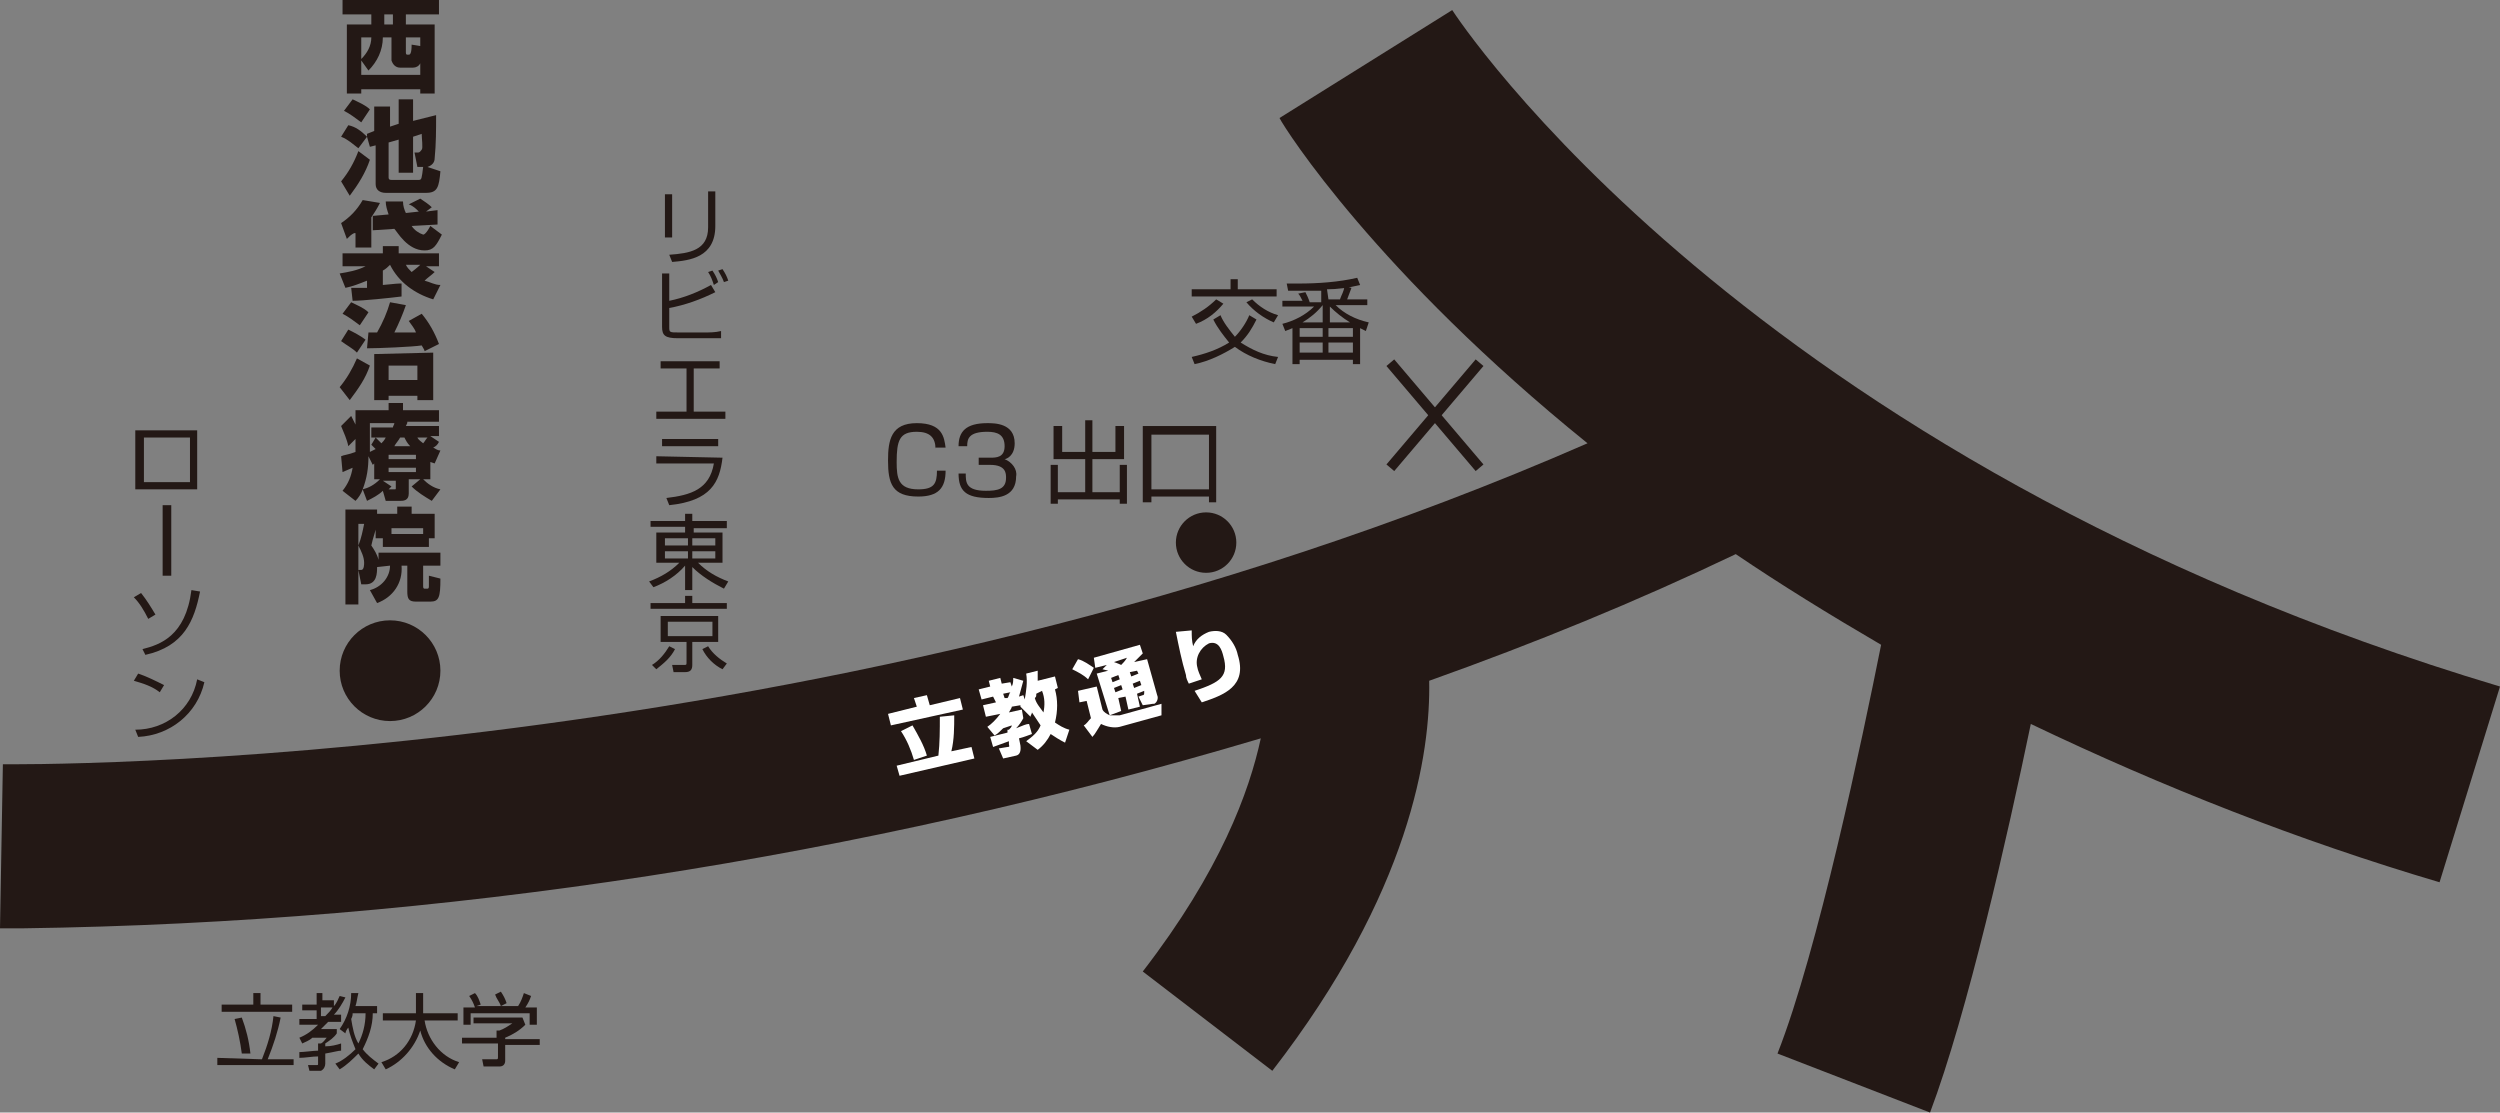 <?xml version="1.0" encoding="utf-8"?>
<!-- Generator: Adobe Illustrator 23.0.3, SVG Export Plug-In . SVG Version: 6.00 Build 0)  -->
<svg version="1.1" id="レイヤー_1" xmlns="http://www.w3.org/2000/svg" xmlns:xlink="http://www.w3.org/1999/xlink" x="0px"
	 y="0px" viewBox="0 0 173.7 77.3" style="enable-background:new 0 0 173.7 77.3;" xml:space="preserve">
<rect x="0" y="0" width="173.7" height="77.3" fill="#808080" stroke="none"/>
<style type="text/css">
	.st0{fill:#231815;}
	.st1{fill:none;stroke:#231815;stroke-width:0.71;stroke-miterlimit:10;}
	.st2{fill:#FFFFFF;}
</style>
<title>アセット 1</title>
<g>
	<g id="map">
		<path class="st0" d="M173.7,47.7C121.2,32,101.1,1,100.9,0.7l-12,7.5C89.3,9,95.7,19,110.3,30.8C57.7,53.8,0.8,53.1,0.2,53.1
			L0,64.5h1.6c29.1-0.4,58.1-4.9,86-13.2c-0.8,3.7-2.8,9.2-8.2,16.2l9,6.9C98,62,99.4,52.3,99.3,47.3c7.3-2.6,14.4-5.5,21.3-8.8
			c3.1,2.1,6.5,4.2,10.1,6.3c-1.3,6.5-4.4,21.3-7.2,28.4l10.6,4.1c2.6-6.9,5.4-19.3,7-27c9.2,4.4,18.6,8.1,28.4,11L173.7,47.7z"/>
		<line class="st1" x1="96.6" y1="25.2" x2="102.8" y2="32.5"/>
		<line class="st1" x1="102.8" y1="25.2" x2="96.6" y2="32.5"/>
		<circle class="st0" cx="83.8" cy="37.7" r="2.1"/>
		<path class="st0" d="M65,31.2c0-0.8-0.4-1.2-1.3-1.2c-1.2,0-1.4,0.6-1.4,2.1c0,1.1,0.1,1.9,1.5,1.9c1.1,0,1.3-0.4,1.3-1.3h0.6
			c0,1.2-0.5,1.8-1.9,1.8c-1.8,0-2.1-0.9-2.1-2.5c0-1.4,0.2-2.6,2-2.6s1.9,1,2,1.7H65z"/>
		<path class="st0" d="M67.1,32.9c0,0.6,0,1.2,1.4,1.2c0.8,0,1.4-0.1,1.4-0.9c0-0.3,0-0.9-1.1-0.9H68v-0.5h0.8c0.4,0,1,0,1-0.8
			S69.3,30,68.6,30c-1.3,0-1.4,0.5-1.4,1h-0.6c0-1,0.5-1.6,2-1.6c0.5,0,1.9,0,1.9,1.4c0,0.9-0.6,1.1-0.7,1.1
			c0.5,0.2,0.9,0.7,0.8,1.2c0,1.4-1.2,1.5-1.9,1.5c-1.6,0-2.1-0.5-2.1-1.7L67.1,32.9z"/>
		<path class="st0" d="M73.8,29.6v1.8h1.6v-2.2h0.5v2.2h1.6v-1.8h0.6v2.3h-2.2v2.3h1.9v-1.9h0.5v2.7h-0.5v-0.3h-4.3v0.3H73v-2.7h0.5
			v1.9h1.9v-2.3h-2.2v-2.3L73.8,29.6z"/>
		<path class="st0" d="M80,34.9h-0.6v-5.3h5.1v5.3H84v-0.4h-4V34.9z M80,34h4v-3.8h-4V34z"/>
		<path class="st0" d="M46.7,16.5h-0.5v-3h0.5V16.5z M49.7,15.7c0,2.2-1.8,2.4-3,2.5l-0.2-0.5c1.4-0.1,2.7-0.3,2.7-1.9v-2.5h0.5
			V15.7z"/>
		<path class="st0" d="M46.5,19.1v1.8c1-0.2,2-0.6,2.9-1.1l0.3,0.5c-1,0.5-2.1,0.9-3.2,1.1v1.3c0,0.4,0,0.4,0.7,0.4h1.7
			c0.4,0,0.8,0,1.2-0.1v0.5c-0.6,0-1.2,0-1.3,0h-1.7c-0.9,0-1.1-0.2-1.1-0.8v-3.7H46.5z M49.6,19.8c-0.1-0.3-0.2-0.6-0.4-0.9
			l0.3-0.1c0.2,0.3,0.3,0.5,0.4,0.8L49.6,19.8z M50.3,19.6c-0.1-0.3-0.3-0.6-0.4-0.8l0.3-0.1c0.2,0.3,0.3,0.5,0.4,0.8L50.3,19.6z"/>
		<path class="st0" d="M50,25.1v0.5h-1.8v3h2.2v0.5h-4.8v-0.5h2.1v-3h-1.8v-0.5H50z"/>
		<path class="st0" d="M50.2,31.8c-0.2,1.7-0.8,3-3.7,3.3l-0.2-0.5c1.7-0.2,3-0.6,3.3-2.4h-4v-0.5L50.2,31.8z M49.9,30.5v0.5H46
			v-0.5H49.9z"/>
		<path class="st0" d="M50.6,36.7h-2.4V37h2v2.1h-1.7c0.6,0.6,1.3,1,2.1,1.3l-0.3,0.5c-0.8-0.4-1.6-0.9-2.2-1.5V41h-0.5v-1.7
			c-0.6,0.7-1.4,1.2-2.2,1.5l-0.3-0.4c0.8-0.3,1.5-0.7,2.1-1.3h-1.6V37h2v-0.4h-2.4v-0.4h2.4v-0.5h0.5v0.5h2.4V36.7z M46.2,37.4v0.5
			h1.6v-0.5H46.2z M46.2,38.3v0.5h1.6v-0.5H46.2z M49.7,37.4h-1.6v0.5h1.6L49.7,37.4z M49.7,38.3h-1.6v0.5h1.6L49.7,38.3z"/>
		<path class="st0" d="M45.3,46.2c0.5-0.3,0.9-0.8,1.2-1.3l0.4,0.2c-0.3,0.6-0.8,1-1.3,1.4L45.3,46.2z M50.5,42.3h-5.3v-0.4h2.4
			v-0.5h0.5v0.5h2.4V42.3z M49.9,44.6h-1.8v1.6c0,0.3-0.1,0.5-0.5,0.5h-0.8l-0.1-0.5h0.8c0.2,0,0.2,0,0.2-0.2v-1.4h-1.8v-1.8h4V44.6
			z M49.5,43.2h-3.1v1h3.1V43.2z M49.2,44.9c0.3,0.5,0.8,0.9,1.3,1.2l-0.3,0.4c-0.6-0.3-1.1-0.8-1.4-1.4L49.2,44.9z"/>
		<path class="st0" d="M13.7,29.9V34H9.4v-4.1H13.7z M13.2,30.4H10v3.1h3.2L13.2,30.4z"/>
		<path class="st0" d="M11.9,40h-0.6v-4.9h0.6V40z"/>
		<path class="st0" d="M10.3,43c-0.3-0.6-0.6-1.1-1-1.5l0.5-0.3c0.4,0.5,0.7,1,1,1.5L10.3,43z M9.9,45.1c1.2-0.3,3-0.9,3.4-4.1
			l0.6,0.1c-0.4,2-1.1,3.8-3.8,4.4L9.9,45.1z"/>
		<path class="st0" d="M11.1,48.1c-0.5-0.4-1.1-0.6-1.8-0.8l0.3-0.5c0.6,0.2,1.2,0.5,1.8,0.8L11.1,48.1z M9.4,50.7
			c2.1,0,3.9-1.4,4.3-3.5l0.5,0.2c-0.5,2.2-2.4,3.7-4.6,3.8L9.4,50.7z"/>
		<path class="st0" d="M18.2,73.6c0.4-1,0.7-2,0.8-3l0.5,0.1c-0.2,1-0.5,1.9-0.9,2.9h1.8V74h-5.3v-0.5L18.2,73.6z M18.1,69v0.8h2.2
			v0.5h-4.9v-0.5h2.2V69H18.1z M16.8,73.2c-0.1-0.8-0.3-1.7-0.5-2.4l0.5-0.1c0.3,0.8,0.5,1.6,0.6,2.5L16.8,73.2z"/>
		<path class="st0" d="M24,69.3c-0.2,0.4-0.5,0.9-0.8,1.2h0.5V71h-0.9c-0.3,0.3-0.4,0.4-0.5,0.5h1.1v0.3c-0.2,0.3-0.5,0.5-0.8,0.7
			v0.2c0.4,0,0.8-0.1,1.1-0.2V73c-0.2,0-0.5,0.1-1.1,0.2v0.7c0,0.2-0.1,0.4-0.3,0.5c0,0-0.1,0-0.1,0h-0.7l-0.1-0.4H22
			c0.1,0,0.1,0,0.1-0.1v-0.5c-0.4,0-0.9,0.1-1.3,0.1v-0.4c0.3,0,1-0.1,1.3-0.1v-0.5h0.2c0.2-0.1,0.3-0.3,0.4-0.4h-1
			c-0.2,0.2-0.5,0.3-0.7,0.4l-0.2-0.4c0.5-0.2,0.9-0.5,1.3-0.9h-1.3v-0.4H22v-0.6h-1v-0.4h1V69h0.4v0.5h0.8v0.4
			c0.2-0.2,0.3-0.5,0.4-0.7L24,69.3z M22.6,70.6c0.2-0.2,0.4-0.4,0.5-0.6h-0.8v0.6H22.6z M26.2,69.9v0.5h-0.3c0,0.9-0.3,1.7-0.7,2.5
			c0.3,0.4,0.7,0.7,1.1,1L26,74.3c-0.4-0.3-0.8-0.6-1.1-1.1c-0.4,0.4-0.8,0.8-1.3,1.1l-0.3-0.4c0.5-0.2,1-0.6,1.4-1
			c-0.2-0.5-0.4-1-0.5-1.5c-0.1,0.1-0.2,0.3-0.2,0.4l-0.4-0.3c0.5-0.7,0.8-1.6,0.8-2.5h0.5c-0.1,0.4-0.1,0.6-0.2,0.9L26.2,69.9z
			 M24.5,70.4c0,0.1,0,0.2-0.1,0.4c0.1,0.6,0.2,1.2,0.5,1.7c0.3-0.6,0.5-1.3,0.5-2.1L24.5,70.4z"/>
		<path class="st0" d="M28.9,69h0.5v1.4h2.4v0.5h-2.3c0.2,1.3,1.1,2.5,2.4,2.9l-0.3,0.5c-1.2-0.5-2.1-1.5-2.4-2.7
			c-0.4,1.2-1.3,2.2-2.4,2.7l-0.3-0.5c1.3-0.4,2.2-1.5,2.4-2.9h-2.3v-0.5h2.3V69z"/>
		<path class="st0" d="M36.5,71.2c-0.4,0.4-0.9,0.7-1.4,0.9v0.1h2.4v0.4h-2.4v1.1c0,0.2-0.1,0.4-0.4,0.4c0,0-0.1,0-0.1,0h-1
			l-0.1-0.5h0.9c0.2,0,0.2,0,0.2-0.2v-0.9h-2.5v-0.4h2.4v-0.5h0.2c0.3-0.1,0.6-0.3,0.9-0.5h-2.7v-0.4h3.4L36.5,71.2z M36,69.9
			c0.2-0.3,0.3-0.6,0.4-0.9l0.5,0.2c-0.1,0.3-0.2,0.5-0.4,0.8h0.8v1.2h-0.5v-0.8h-4.1v0.8h-0.5v-1.2h0.8c-0.1-0.3-0.2-0.5-0.4-0.8
			l0.4-0.2c0.2,0.2,0.3,0.5,0.4,0.8l-0.3,0.1H36z M34.8,69.9c-0.1-0.3-0.3-0.5-0.4-0.8l0.4-0.2c0.2,0.3,0.3,0.5,0.4,0.8L34.8,69.9z"
			/>
		<circle class="st0" cx="27.1" cy="46.6" r="3.5"/>
		<path class="st0" d="M23.8,0h6.7v1h-2.3v0.7h2v4.8h-1V6.2h-4.1v0.3h-1V1.7h1.7V1h-2L23.8,0z M25.1,4.2v1h4.1V4.4
			c-0.1,0.2-0.3,0.3-0.5,0.3h-0.9c-0.3,0-0.5-0.2-0.6-0.5c0,0,0-0.1,0-0.1V2.6h-0.6c0,0.9-0.4,1.7-1,2.3L25.1,4.2z M25.1,2.6v1.5
			c0.4-0.4,0.7-0.9,0.7-1.5L25.1,2.6z M26.7,1v0.7h0.6V1H26.7z M29.2,3.2V2.6h-1v1c0,0.1,0,0.2,0.1,0.2h0.1c0.1,0,0.2-0.1,0.2-0.7
			L29.2,3.2z"/>
		<path class="st0" d="M25.7,11.1c-0.3,0.9-0.8,1.7-1.4,2.5l-0.6-1c0.5-0.6,0.9-1.3,1.2-2.1L25.7,11.1z M25.5,9.5l-0.6,0.8
			c-0.4-0.3-0.7-0.6-1.2-0.8l0.5-0.8C24.7,8.8,25.1,9.1,25.5,9.5l0-0.2L26,9.1V7.4h1.1v1.4l0.6-0.2V6.9h1v1.5L30.3,8c0,1,0,2-0.1,3
			c0,0.3-0.2,0.5-0.5,0.6l0.9,0.3c-0.1,1.1-0.2,1.5-1,1.5h-2.8c-0.4,0-0.7-0.2-0.7-0.6c0,0,0-0.1,0-0.1v-2.6l-0.4,0.1L25.5,9.5z
			 M24.5,6.9c0.4,0.2,0.9,0.4,1.2,0.7l-0.6,0.9c-0.4-0.3-0.8-0.6-1.2-0.8L24.5,6.9z M29,11.6l-0.2-1H29c0.2,0,0.2-0.1,0.3-0.2
			s0-0.8,0-1.1l-0.6,0.2V12h-1V9.7L27,9.9v2.4c0,0.1,0,0.2,0.2,0.2h1.9c0.2,0,0.2-0.1,0.3-0.9H29z"/>
		<path class="st0" d="M24.6,16.2c-0.2,0.1-0.3,0.2-0.5,0.4l-0.4-1.1c0.6-0.4,1.1-0.9,1.5-1.6l1.2,0.2c-0.2,0.4-0.4,0.7-0.6,1v2.1
			h-1.1V16.2z M27.1,18.4c-0.1,0.1-0.3,0.3-0.5,0.4v1c1-0.1,1-0.1,1.3-0.1v0.9c-0.8,0.1-2.7,0.3-3.4,0.3l-0.1-0.9l1.1,0v-0.5
			c-0.5,0.2-1,0.4-1.5,0.5l-0.4-1c0.6-0.1,1.2-0.2,1.8-0.5h-1.6v-0.9h2.8v-0.5h1.1v0.5h2.8v0.9h-0.9l0.6,0.4
			c-0.2,0.2-0.5,0.4-0.7,0.6c0.4,0.1,0.7,0.3,1.1,0.3l-0.5,1C28.8,20.4,27.7,19.6,27.1,18.4L27.1,18.4z M29.6,14.7l0.8-0.1v1
			l-1.8,0.1c0.2,0.3,0.5,0.5,0.8,0.6c0.2,0,0.5-0.6,0.5-0.6l0.8,0.6c-0.4,0.8-0.6,1.1-1.2,1.1c-1.2,0-1.9-1.3-2.1-1.5l-1.5,0.1l0-1
			l1.1-0.1c-0.1-0.3-0.2-0.6-0.2-0.9H28c0,0.3,0.1,0.6,0.2,0.8l0.9-0.1c-0.2-0.2-0.4-0.4-0.7-0.5l0.8-0.4c0.3,0.2,0.6,0.4,0.8,0.6
			L29.6,14.7z M28.2,18.4c0.1,0.2,0.2,0.3,0.4,0.5c0,0,0.4-0.3,0.6-0.5H28.2z"/>
		<path class="st0" d="M25.7,25.4c-0.3,0.9-0.8,1.6-1.4,2.4l-0.7-0.9c0.5-0.6,0.9-1.3,1.2-2L25.7,25.4z M24.2,22.9
			c0.4,0.2,0.8,0.4,1.2,0.7l-0.6,0.9c-0.3-0.3-0.7-0.5-1.1-0.8L24.2,22.9z M24.4,21c0.4,0.2,0.9,0.4,1.2,0.7l-0.6,0.9
			c-0.4-0.3-0.8-0.6-1.2-0.8L24.4,21z M25.6,23.1h0.6c0.4-0.7,0.7-1.4,0.9-2.1l1.1,0.2c-0.2,0.6-0.5,1.3-0.8,1.9c0.5,0,0.9,0,1.5,0
			c-0.1-0.3-0.3-0.5-0.5-0.8l0.9-0.5c0.5,0.6,0.9,1.3,1.2,2.1l-1,0.5c0-0.1-0.1-0.2-0.2-0.4c-0.6,0.1-3,0.2-3.8,0.2L25.6,23.1z
			 M30.1,24.5v3.3H29v-0.3h-2v0.3h-1v-3.2L30.1,24.5z M27,25.4v1h2v-1L27,25.4z"/>
		<path class="st0" d="M29.9,33.3h-0.5c0.3,0.3,0.7,0.6,1.2,0.7L30,34.8c-0.5-0.3-1-0.6-1.4-1l0.6-0.5h-0.8v1c0,0.5-0.4,0.5-0.6,0.5
			h-1l-0.2-0.7c-0.3,0.3-0.7,0.5-1.1,0.7L25.2,34c-0.1,0.3-0.3,0.6-0.5,0.8l-0.9-0.7c0.4-0.5,0.6-1,0.7-1.6
			c-0.2,0.1-0.5,0.2-0.7,0.3l-0.1-1.1c0.2-0.1,0.5-0.1,1-0.3v-0.9L24.2,31c-0.1-0.5-0.3-0.9-0.5-1.4l0.7-0.7
			c0.1,0.2,0.2,0.4,0.3,0.6v-1H27v-0.5h1v0.5h2.5v0.8h-2.2c0,0.1,0,0.1-0.1,0.3h2.3v0.7h-0.6l0.6,0.4c-0.1,0.2-0.2,0.3-0.4,0.4
			c0.2,0.1,0.3,0.2,0.5,0.2l-0.4,0.9l-0.3-0.1V33.3z M26,32.2l-0.1,0.1l-0.3-0.6c0,0.8-0.1,1.5-0.4,2.3c0.4-0.1,0.8-0.3,1.2-0.7H26
			V32.2z M26.1,30.4c0.1,0.1,0.2,0.2,0.4,0.4c0.1-0.1,0.2-0.2,0.3-0.4h-1v-0.7h1.5c0-0.1,0.1-0.2,0.1-0.3h-1.7v2l0.4-0.2
			c-0.1-0.1-0.2-0.2-0.3-0.3L26.1,30.4z M27.4,34c0.1,0,0.1,0,0.1-0.1v-0.5h-0.9l0.6,0.4c-0.1,0.1-0.1,0.1-0.2,0.2H27.4z M27,31.6
			v0.3h1.9v-0.3H27z M27,32.5v0.3h1.9v-0.3H27z M28.5,31c-0.2-0.2-0.3-0.4-0.4-0.6h-0.3c-0.1,0.2-0.3,0.4-0.4,0.6H28.5z M29,30.4
			c0.1,0.2,0.3,0.3,0.4,0.4c0.1-0.1,0.2-0.3,0.3-0.4H29z"/>
		<path class="st0" d="M26.2,39.4c0,0.4,0,1.2-0.8,1.2h-0.3l-0.2-1h0.2c0.2,0,0.2-0.4,0.2-0.5c0-0.4-0.2-0.8-0.4-1.2
			c0.2-0.5,0.3-1,0.4-1.5h-0.4V42h-0.9v-6.6h2.2v1c-0.1,0.5-0.3,1-0.4,1.5c0.2,0.3,0.4,0.6,0.5,1v-0.5h4.3v0.9h-1.2v1.4
			c0,0.1,0,0.2,0.1,0.2h0.2c0.1,0,0.1-0.1,0.1-0.2c0-0.4,0-0.5,0-0.7l0.8,0.2c0,1.3-0.1,1.6-0.7,1.6h-1c-0.5,0-0.6-0.2-0.6-0.7v-1.8
			h-0.4c0.1,1.2-0.6,2.2-1.7,2.6l-0.5-0.9c0.8-0.2,1.4-0.9,1.4-1.7L26.2,39.4z M29.8,37.4V38h-3.2v-0.6h-0.5v-1.7h1.5v-0.5h1v0.5
			h1.6v1.7L29.8,37.4z M29.4,36.7h-2.2v0.4h2.2V36.7z"/>
		<path class="st2" d="M63.5,48.5l0.9-0.2l0.2,0.7l2.1-0.5l0.2,0.8l-5,1.1l-0.2-0.8l2-0.5L63.5,48.5z M62.3,53.2l2.9-0.7
			c0.1-0.9,0.1-1.8,0.1-2.7l1-0.1c0,0.8,0,1.7-0.2,2.5l1.4-0.3l0.2,0.8l-5.2,1.2L62.3,53.2z M63.4,50.4c0.4,0.7,0.8,1.4,1,2.1
			l-0.9,0.3c-0.2-0.7-0.5-1.4-0.9-2L63.4,50.4z"/>
		<path class="st2" d="M71.3,51.5c0.4-0.3,0.8-0.6,1-1.1c-0.2-0.3-0.4-0.6-0.6-0.9c0,0.1-0.1,0.2-0.1,0.3l-0.7-0.7V49l-0.6,0.1
			c0,0.1-0.1,0.2-0.2,0.4l0.9-0.2l0.1,0.6c-0.1,0.2-0.3,0.5-0.5,0.7c0.5-0.2,0.7-0.3,0.9-0.3l0.2,0.7c-0.3,0.1-0.5,0.2-0.9,0.3
			l0.1,0.5c0,0.1,0.1,0.6-0.3,0.7l-0.9,0.2L69.4,52l0.6-0.1c0.2,0,0.1-0.1,0.1-0.2v-0.2L69,51.9l-0.2-0.7l1.2-0.3v-0.2h0.1
			c0.1-0.1,0.2-0.2,0.2-0.3l-0.6,0.2c-0.2,0.2-0.4,0.4-0.6,0.5l-0.5-0.6c0.3-0.2,0.6-0.5,0.9-0.9l-1,0.2L68.3,49l0.9-0.2L69,48.4
			l-0.8,0.2l-0.2-0.7l0.8-0.2l-0.1-0.4l0.8-0.2l0.1,0.4l0.6-0.1l0.1,0.3c0.1-0.2,0.1-0.4,0.1-0.6l0.7,0.2c-0.1,0.4-0.2,0.7-0.3,1.1
			l0.3-0.1l0.1,0.3c0.1-0.6,0.2-1.2,0.1-1.8l0.8-0.2c0,0.2,0,0.4,0,0.7l1.2-0.3l0.2,0.8l-0.2,0.1c0.2,0.7,0.2,1.5,0,2.3
			c0.3,0.2,0.6,0.4,1,0.5l-0.3,0.9c-0.4-0.2-0.7-0.4-1-0.6c-0.2,0.4-0.5,0.8-0.9,1.1L71.3,51.5z M69.7,48.2l0.1,0.3h0.2
			c0.1-0.1,0.1-0.3,0.2-0.4L69.7,48.2z M72,48.2c0,0.2,0,0.2-0.1,0.3c0.1,0.4,0.4,0.7,0.6,1c0.1-0.5,0.1-1-0.1-1.5L72,48.2z"/>
		<path class="st2" d="M74.9,45.8c0.4,0.1,0.8,0.4,1.1,0.6l-0.4,0.8c-0.3-0.3-0.7-0.5-1.1-0.7L74.9,45.8z M77.1,49.7
			c0.2,0,0.5,0,0.7,0l2.9-0.8v0.8l-2.9,0.8c-0.4,0.1-0.9,0-1.3-0.2c-0.2,0.3-0.4,0.7-0.6,0.9l-0.6-0.8c0.2-0.1,0.3-0.3,0.5-0.5
			l-0.3-1.2L75,48.8L74.9,48l1.3-0.3l0.4,1.6C76.7,49.5,76.9,49.6,77.1,49.7l-0.9-2.9l0.8-0.2l-0.4-0.1l0.3-0.3l-0.8,0.2L76,45.7
			l3.2-0.9l0.2,0.6c-0.2,0.2-0.4,0.4-0.6,0.6l0.9-0.2l0.7,2.5c0.1,0.2,0,0.5-0.2,0.6c0,0-0.1,0-0.1,0L79.4,49l-0.3-0.6l0.3-0.1
			c0.1,0,0.1-0.1,0.1-0.2v-0.1L79,48.2l0.2,0.9l-0.8,0.2l-0.2-0.9l-0.5,0.1l0.2,0.9L77.1,49.7z M77.2,47.1l0.1,0.3l0.5-0.2l-0.1-0.3
			L77.2,47.1z M77.4,47.8l0.1,0.3l0.5-0.2l-0.1-0.3L77.4,47.8z M77.4,46c0,0,0.3,0.1,0.5,0.2c0.1-0.1,0.3-0.3,0.4-0.5L77.4,46z
			 M78.5,46.7l0.1,0.3l0.5-0.2L79,46.6L78.5,46.7z M78.7,47.5l0.1,0.3l0.5-0.2l-0.1-0.3L78.7,47.5z"/>
		<path class="st2" d="M82.8,43.8c0,0.4,0,0.7,0.1,1.1c0.2-0.5,0.6-0.8,1.1-1c0.4-0.1,0.9-0.1,1.2,0.2c0.4,0.4,0.7,0.9,0.8,1.4
			c0.7,2.2-1,2.8-2.5,3.3l-0.5-0.8c1.8-0.6,2.4-1,2-2.4c-0.1-0.4-0.3-1.1-1-0.9c-0.6,0.3-1,1-0.8,1.7c0,0.1,0.2,0.6,0.3,0.8
			l-0.9,0.3c-0.1-0.2-0.2-0.4-0.2-0.6c-0.3-1-0.5-2-0.7-3L82.8,43.8z"/>
		<path class="st0" d="M84.8,21.9c0.2,0.5,0.6,1,1,1.5c0.4-0.4,0.8-1,1-1.5l0.5,0.3c-0.3,0.6-0.6,1.1-1.1,1.6c0.8,0.5,1.6,0.9,2.6,1
			l-0.2,0.5c-1-0.2-2-0.6-2.8-1.2C85,24.6,84,25.1,83,25.3l-0.2-0.5c0.9-0.2,1.8-0.5,2.6-1c-0.4-0.5-0.8-1-1.1-1.6L84.8,21.9z
			 M86,19.4v0.7h2.7v0.5h-5.9v-0.5h2.7v-0.7L86,19.4z M82.8,22c0.6-0.3,1.2-0.7,1.7-1.2l0.5,0.3c-0.5,0.6-1.1,1.1-1.9,1.4L82.8,22z
			 M87,20.8c0.5,0.5,1.1,0.9,1.8,1.1l-0.3,0.5c-0.7-0.3-1.4-0.8-1.9-1.4L87,20.8z"/>
		<path class="st0" d="M92.3,20.8h0.8c0.1-0.3,0.3-0.6,0.3-0.9l0.5,0.1c-0.1,0.3-0.2,0.5-0.3,0.8h1.4v0.4h-2.2
			c0.6,0.6,1.4,1,2.3,1.2L94.9,23l-0.4-0.2v2.5H94V25h-3.7v0.3h-0.5v-2.5L89.3,23l-0.2-0.5c0.8-0.2,1.6-0.6,2.2-1.2h-2.2v-0.4h1.4
			c-0.1-0.2-0.2-0.4-0.3-0.5l0.5-0.1c0.1,0.2,0.2,0.4,0.3,0.7h0.8v-0.8l-2.3,0l-0.1-0.5h0.8c1.4,0,2.8-0.1,4.1-0.4l0.2,0.5
			c-0.8,0.2-1.6,0.3-2.3,0.3L92.3,20.8z M90.3,22.8v0.6h1.6v-0.6H90.3z M90.3,23.8v0.7h1.6v-0.7H90.3z M91.9,21.2
			c-0.4,0.5-0.9,0.9-1.4,1.2h1.4V21.2z M93.8,22.4c-0.5-0.3-1-0.7-1.4-1.1v1.1H93.8z M92.3,22.8v0.6H94v-0.6H92.3z M92.3,23.8v0.7
			H94v-0.7H92.3z"/>
	</g>
</g>
</svg>
